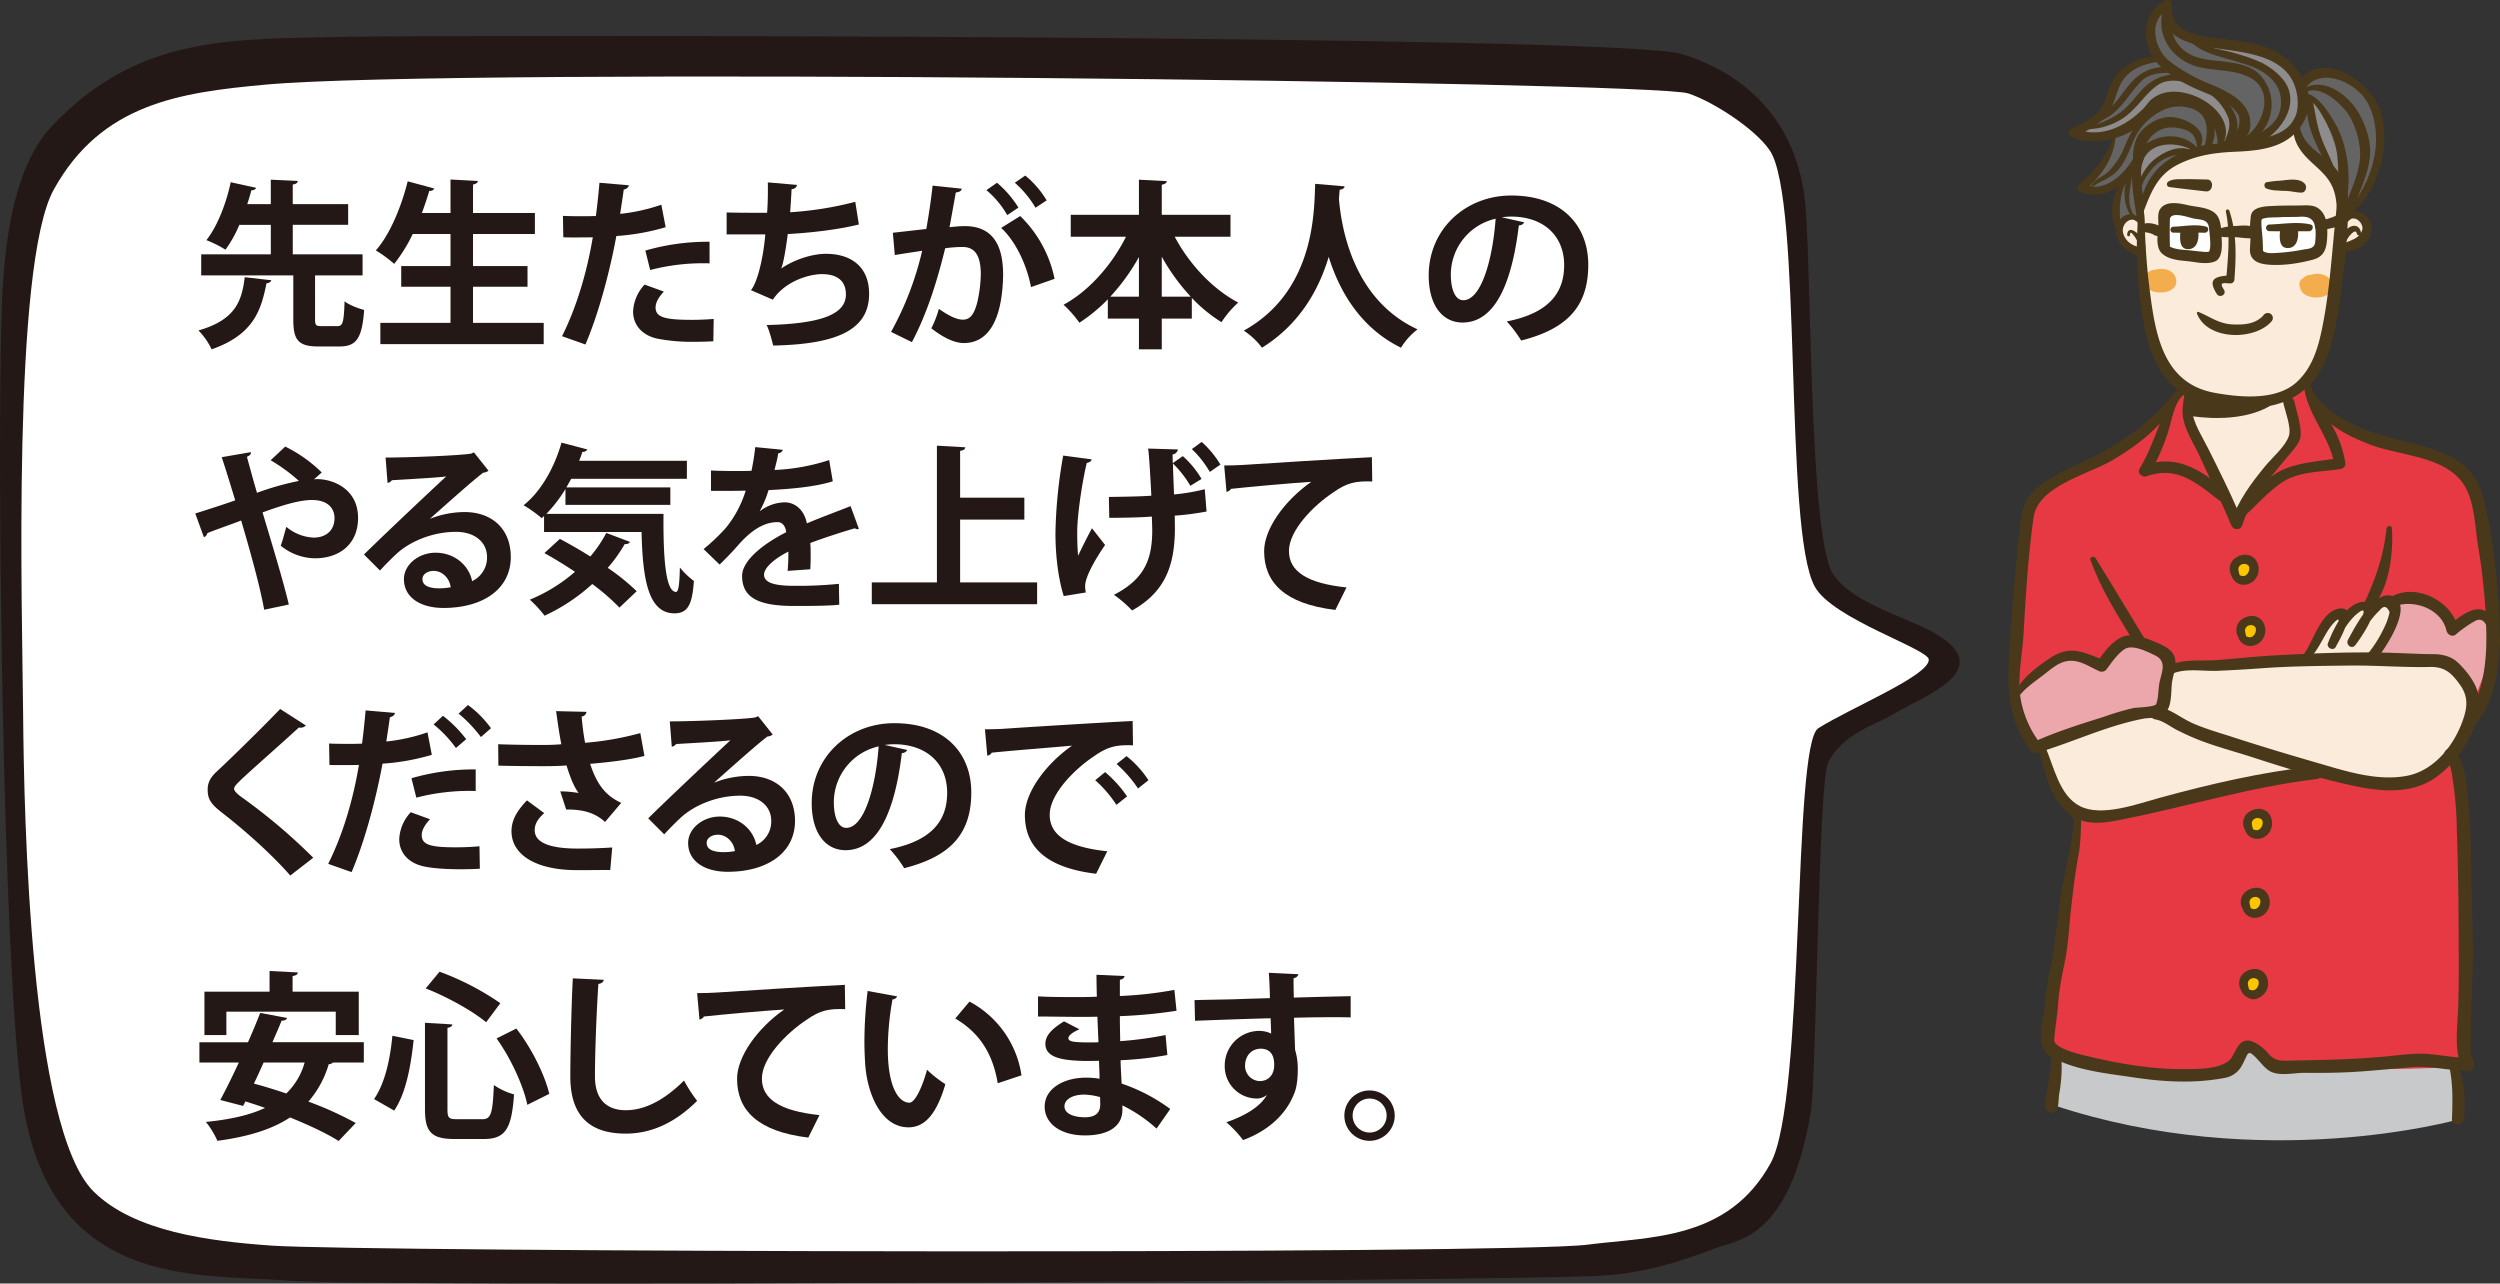 <svg xmlns="http://www.w3.org/2000/svg" width="996.209" height="511.474" viewBox="0 0 996.209 511.474">
  <rect x="0" y="0" width="996.209" height="511.474" fill="#333333" stroke="none"/>
  <g id="グループ_240" data-name="グループ 240" transform="translate(-128.235 -3141.565)">
    <g id="グループ_26" data-name="グループ 26">
      <path id="パス_514" data-name="パス 514" d="M811.877,3638.964c-15.323,5.761-28.733,10.008-46.4,10.984-37.327,2.064-489.226,4.607-522.026,1.951-36.1-2.924-96.4,4.363-106.662-74.5-7.345-56.429-9.867-247.868-7.926-311.245.788-25.706,4.221-57.414,19.774-74.017,35.037-37.4,73.163-34.848,119.72-35.935,30.891-.721,504.551-.832,529.822,6.834,19.809,6.009,43.371,20.891,48.855,54.918,3.423,21.244,1.453,138.153,11.882,152.742,8.416,11.773,29.038,16.729,40.016,23.026,25.781,14.788-3.928,24.983-15.812,32.21-7.367,4.479-20.954,7.9-26.49,19.833-3.851,8.3-4.59,125.906-6.794,138.889C841.282,3635.053,821.279,3635.429,811.877,3638.964Z" fill="#231815" fill-rule="evenodd"/>
      <path id="パス_515" data-name="パス 515" d="M896.829,3404.428c-.073-4.307-38.2-16.129-45.394-29.032-12.645-22.676-4.7-154.523-18.027-173.975-5.941-8.671-22.757-19.477-32.446-22.639-14.679-4.791-491.589-10.422-567.006-3.488-34.272,3.15-65.247,7.574-84.242,41.711-16.783,30.159-12.593,169.477-12.261,209.321.338,40.49,2.776,164.965,28.065,190.021,16.173,16.024,45.985,19.808,70.9,21.569,36.31,2.566,493.366,3.63,524.414-.37,25.1-3.232,56.089-1.728,72.974-32.5,13.871-25.281,8.621-166.234,18.947-173.274C865.932,3423.482,896.937,3410.833,896.829,3404.428Z" fill="#fff" fill-rule="evenodd"/>
    </g>
    <g id="グループ_27" data-name="グループ 27">
      <path id="パス_516" data-name="パス 516" d="M236.365,3253.243c-.215.645-.789,1.075-1.936,1.218-2.15,10.682-5.09,20.431-21.864,26.309a27.92,27.92,0,0,0-5.233-7.526c14.982-4.3,17.276-11.972,18.423-21.22Zm17.419,15.556c0,2.365.358,2.724,2.581,2.724h6.308c2.151,0,2.581-1.362,2.868-9.893,1.72,1.434,5.519,2.867,7.813,3.441-.86,11.469-3.154,14.552-9.892,14.552h-8.388c-8.1,0-9.964-2.652-9.964-10.824v-17.492h-36.7v-8.387H236.15v-11.757H223.6a48.049,48.049,0,0,1-5.519,9.893,47,47,0,0,0-7.6-3.8c4.731-5.95,8.172-15.7,9.677-23.083l10.108,2.223c-.215.644-.788,1-1.863,1-.431,1.649-1,3.585-1.649,5.52h9.391v-9.75l10.752.5c-.071.789-.645,1.219-2.007,1.434v7.814h22.079v8.243H244.9v11.757h27.814v8.387H253.784Z" fill="#231815"/>
      <path id="パス_517" data-name="パス 517" d="M316.719,3270.233h28.172v8.459H279.8v-8.459h27.957v-14.409H288.116v-8.245h19.642V3234.82H292.7a62.56,62.56,0,0,1-7.384,11.9,51.974,51.974,0,0,0-7.312-5.376c5.448-6.094,10.108-17.133,12.689-27.527l10.609,2.867a1.872,1.872,0,0,1-2.007.932c-.86,2.939-1.864,5.879-2.939,8.817h11.4V3213.1l10.9.573c-.072.717-.645,1.148-1.935,1.434v11.326h24.66v8.388h-24.66v12.759h21.72v8.245h-21.72Z" fill="#231815"/>
      <path id="パス_518" data-name="パス 518" d="M393.49,3232.1a89.884,89.884,0,0,1-19.642,3.512c-2.8,15.054-7.24,31.327-12.33,43.226l-9.319-3.3c5.663-11.326,9.821-24.947,12.258-39.427-1.147.072-6.237.072-7.6.072-1.505,0-2.939,0-4.158-.072l-.143-8.531c2.294.144,6.021.144,9.463.144,1.146,0,2.437-.072,3.656-.072.573-4.157,1.075-9.1,1.433-13.262l11.685,1c-.072.86-.932,1.5-2.007,1.721-.359,2.58-.932,6.451-1.434,9.676a73.244,73.244,0,0,0,16.416-3.655Zm19,45.448c-2.223.144-4.732.215-7.312.215a72.382,72.382,0,0,1-15.2-1.29c-6.38-1.506-9.534-5.878-9.463-10.9a16.777,16.777,0,0,1,4.588-10.61l7.671,2.8c-2.222,2.365-3.3,4.517-3.3,6.309,0,3.942,3.656,4.946,14.624,4.946,2.868,0,5.878-.144,8.531-.358Zm-27.1-36.13a89.044,89.044,0,0,1,25.592-3.512v8.6a83.561,83.561,0,0,0-23.657,2.653Z" fill="#231815"/>
      <path id="パス_519" data-name="パス 519" d="M470.476,3231.02c-8.6,2.151-20,3.37-28.316,3.8-.932,6.953-1.793,11.828-2.652,13.763,4.874-3.369,12.043-5.878,17.849-5.878,9.893,0,17.205,5.018,17.205,15.986,0,14.767-13.692,20.072-38.209,20.574-.573-2.223-1.649-6.38-2.652-8.172,20.287-.5,31.613-3.728,31.613-12.187,0-5.161-3.154-8.1-9.534-8.1-5.663,0-14.982,3.153-19.57,10.179l-8.746-3.8c2.151-2.366,4.8-11.255,5.735-22.223H417.786v-8.746c3.3.144,10.969.144,16.13.144.286-3.728.358-8.1.286-12.116l11.614,1c-.215,1.219-1.075,1.578-2.151,1.721-.143,3.082-.358,6.38-.573,9.176a135.326,135.326,0,0,0,25.95-4.158Z" fill="#231815"/>
      <path id="パス_520" data-name="パス 520" d="M511.474,3216.755c-.143,1-1.075,1.362-2.365,1.505-.645,3.513-1.721,9.678-2.509,13.836,1.864-.216,4.445-.431,5.878-.431,11.828-.071,15.484,8.245,15.484,19.427v.072c-.286,15.842-4.731,27.1-15.7,27.1-2.867,0-7.168-1.362-12.9-5.878a43.347,43.347,0,0,0,3.01-7.742c4.875,3.44,7.671,4.3,9.606,4.3,3.011,0,4.445-2.437,5.592-6.524a54.469,54.469,0,0,0,1.506-11.756c-.072-7.1-2.223-10.681-7.312-10.681a55.055,55.055,0,0,0-6.882.5c-3.226,13.118-7.169,25.879-13.263,37.42l-8.315-4.086a124.7,124.7,0,0,0,12.4-32.33c-2.581.429-7.742,1.146-10.9,1.719l-.788-8.888,13.333-1.505c.932-5.234,1.864-11.255,2.51-17.276Zm18.137,10.537a36.468,36.468,0,0,0-8.315-9.963l4.229-2.94a41.558,41.558,0,0,1,8.53,9.893Zm9.463,28.675c-1.721-9.176-6.38-18.566-11.9-23.585l7.6-4.731a48.367,48.367,0,0,1,13.692,25.018Zm1.792-31.613a39.9,39.9,0,0,0-8.244-9.965l4.158-2.867a37.614,37.614,0,0,1,8.53,9.892Z" fill="#231815"/>
      <path id="パス_521" data-name="パス 521" d="M618.568,3235.9H596.345c5.735,10.824,14.982,20.789,25.305,26.237a38.82,38.82,0,0,0-6.667,7.814,59.83,59.83,0,0,1-11.828-9.678v8.244H591.183v12.258h-9.1v-12.258h-12.4v-7.671a65.729,65.729,0,0,1-11.327,9.32,45.967,45.967,0,0,0-6.308-7.168c10.179-5.521,19.283-15.915,24.875-27.1H554.91v-8.745h27.169v-13.98l11.112.575c-.072.716-.645,1.146-2.008,1.433v11.972h27.385Zm-36.489,8.1a81.962,81.962,0,0,1-11.4,15.771h11.4Zm9.1,15.771h11.542a81.523,81.523,0,0,1-11.542-15.914Z" fill="#231815"/>
      <path id="パス_522" data-name="パス 522" d="M664.01,3215.823c0,.716-.788,1.218-1.936,1.362-.071,1-.214,2.294-.286,3.727,1,11.614,5.663,40.073,31.327,51.9a25.99,25.99,0,0,0-6.595,7.312c-16.416-8.029-24.66-22.868-28.819-36.2-3.8,12.688-11.326,26.738-26.594,36.2a29.019,29.019,0,0,0-7.241-6.81c28.961-16.058,27.958-48.961,28.459-58.495Z" fill="#231815"/>
      <path id="パス_523" data-name="パス 523" d="M735.618,3230.161a2.383,2.383,0,0,1-2.15,1.217c-2.939,24.517-10.108,38.711-22.437,38.711-7.815,0-13.478-6.6-13.478-18.782,0-18.352,14.624-31.828,32.9-31.828,20.287,0,30.682,12.043,30.682,27.6,0,16.846-8.675,25.591-26.739,30.179a47.985,47.985,0,0,0-5.736-7.6c16.345-3.226,22.869-11.039,22.869-22.438,0-11.541-8.029-19.354-21.219-19.354a30.063,30.063,0,0,0-3.656.286Zm-11.4-1.435a22.851,22.851,0,0,0-17.85,22.223c0,6.021,1.792,10.251,4.947,10.251C718.342,3261.2,723,3245.5,724.22,3228.726Z" fill="#231815"/>
      <path id="パス_524" data-name="パス 524" d="M253.355,3332.567a10.089,10.089,0,0,1,1.434-.072c5.806,0,16.129,3.656,16.129,15.484,0,10.323-7.312,16.058-17.2,16.058a22,22,0,0,1-13.621-5.018c.717-1.864,1.577-5.161,2.223-7.527a18.143,18.143,0,0,0,10.9,4.3c4.874,0,8.315-2.8,8.315-7.814,0-3.011-1.792-7.168-9.032-7.168-5.09,0-12.187,2.222-19.642,4.946,3.8,12.76,8.172,27.026,10.466,36.7l-9.821,2.079c-1.72-9.677-5.878-24.373-9.175-35.556-4.23,1.649-9.75,3.512-13.478,5.018a2.2,2.2,0,0,1-1.361,1.649l-3.442-9.463c4.087-1.29,10.61-3.369,15.915-5.233-1.936-6.38-3.728-12.258-5.377-17.205l11.614-2.006c.071.931-.431,1.29-1.578,1.863,1,3.585,2.366,8.746,4.015,14.338a111.816,111.816,0,0,1,16.7-4.732,67.817,67.817,0,0,0-11.254-8.244l5.807-5.448a55.505,55.505,0,0,1,14.552,10.323Z" fill="#231815"/>
      <path id="パス_525" data-name="パス 525" d="M299.659,3348.266a37.791,37.791,0,0,1,13.693-2.652c10.9,0,18.423,6.667,18.423,17.922,0,12.831-11.183,20.287-26.811,20.287-9.247,0-15.77-4.23-15.77-11.47,0-5.807,5.878-10.538,12.616-10.538,7.6,0,13.334,5.09,14.553,11.326a10.344,10.344,0,0,0,5.949-9.534c0-6.165-5.09-10.108-12.33-10.108-9.749,0-18.782,4.086-23.871,8.889-1.721,1.577-4.588,4.444-6.452,6.524l-6.38-6.38c5.09-5.09,23.155-22.223,32.761-31.112-3.513.5-15.915,1.147-21.65,1.505a2.664,2.664,0,0,1-1.72,1.075l-.788-10.107c9.175,0,29.391-.788,34.122-1.577l1.075-.5,5.807,7.312a3.633,3.633,0,0,1-2.079.788c-3.728,2.725-15.269,13.047-21.148,18.281Zm3.8,27.742a26.71,26.71,0,0,0,4.373-.429c-.5-3.8-3.513-6.524-6.738-6.524-2.366,0-4.517,1.219-4.517,3.3C296.577,3375.722,301.094,3376.008,303.459,3376.008Z" fill="#231815"/>
      <path id="パス_526" data-name="パス 526" d="M353.561,3336.438a57.2,57.2,0,0,1-7.6,9.892H392.63c-.143,17.42.788,31.112,5.018,31.112,1.075-.072,1.362-3.87,1.505-9.749a30.083,30.083,0,0,0,5.592,5.377c-.646,9.032-2.222,12.9-7.742,12.9-10.538,0-12.689-13.836-13.119-32.4H345.031v-6.38l-.933.86a50.2,50.2,0,0,0-7.24-5.161c6.81-5.3,12.33-14.982,15.126-24.947l10.323,2.724a2.033,2.033,0,0,1-2.007.932,35.975,35.975,0,0,1-1.291,3.584h42.94v7.169H355.855l-1.935,3.44h41.434v6.954H353.561Zm-2.222,19.857c3.728,2.007,7.957,4.372,12.115,7.025a50.44,50.44,0,0,0,6.38-9.391l9.462,3.584a1.872,1.872,0,0,1-2.078.789,59.265,59.265,0,0,1-6.81,9.534,86.224,86.224,0,0,1,11.541,9.32l-6.882,6.523a85.5,85.5,0,0,0-10.825-9.391,74.33,74.33,0,0,1-19,12.617,48.755,48.755,0,0,0-5.878-6.38,64.962,64.962,0,0,0,17.994-11.112c-4.087-2.724-8.316-5.3-12.187-7.455Z" fill="#231815"/>
      <path id="パス_527" data-name="パス 527" d="M470.476,3352.281a1.436,1.436,0,0,1-1.577-.215c-5.377,1.577-12.473,3.871-17.779,5.878.144,1.433.144,3.082.144,4.8s0,3.584-.144,5.664l-9.032.645a73.827,73.827,0,0,0,.287-7.671c-5.592,2.8-9.677,6.452-9.677,9.176,0,3.154,3.942,4.445,12.043,4.445a161.174,161.174,0,0,0,17.778-.789l.143,8.316c-3.728.43-9.893.5-17.993.5-13.836,0-20.718-3.082-20.718-11.972,0-5.734,7.456-12.258,17.564-17.419-.215-2.079-1.291-4.015-3.441-4.015-4.731,0-9.75,2.438-15.628,9.1-1.72,2.008-4.372,4.8-7.455,7.814l-6.38-6.165a81.592,81.592,0,0,0,8.746-8.315,43.754,43.754,0,0,0,8.029-14.983l-2.725.072c-1.577,0-9.319.072-11.111,0v-8.1c4.014.215,9.176.215,12.33.215l3.8-.071a94,94,0,0,0,1.506-9.463l10.968,1.075a1.893,1.893,0,0,1-1.792,1.362c-.359,2.294-.933,4.445-1.506,6.667a79.971,79.971,0,0,0,21.793-3.942l1.433,8.459c-6.882,2.222-16.774,3.082-25.591,3.513a43,43,0,0,1-3.513,8.386h.072a16.864,16.864,0,0,1,9.82-3.512c4.158,0,7.814,2.939,8.89,8.387,5.52-2.366,12.258-4.8,17.419-6.882Z" fill="#231815"/>
      <path id="パス_528" data-name="パス 528" d="M510.83,3373.643h30.682v8.674h-65.88v-8.674h25.95v-54.481l11.327.645c-.072.717-.645,1.219-2.079,1.434v18.638h25.592v8.745H510.83Z" fill="#231815"/>
      <path id="パス_529" data-name="パス 529" d="M552.116,3379.091c-1.935-6.094-3.3-15.126-3.3-25.162A192.589,192.589,0,0,1,551.9,3323.1l11.326,1.505c-.072.717-1,1.29-1.936,1.433-1.935,8.1-3.8,21-3.8,27.6,0,3.082.072,6.451.358,9.391,1.219-2.653,3.728-7.671,5.52-10.968l5.233,6.666c-2.652,3.8-7.957,12.186-7.957,16.345a11.381,11.381,0,0,0,.287,2.581Zm50.467-43.943a43.215,43.215,0,0,0-6.953-8.89c.071,3.513.286,8.029.43,12.33a79.251,79.251,0,0,0,12.258-2.079l.717,8.89a115.641,115.641,0,0,1-12.689,1.648l.072,4.8c0,14.911-3.8,25.592-17.061,32.976a48.316,48.316,0,0,0-7.24-6.237c12.617-6.452,15.269-14.7,15.269-25.879,0-.716-.144-4.444-.144-5.3-4.372.358-11.326.5-16.989.5l-.143-8.316c3.943-.071,12.33-.143,16.918-.5-.431-8.315-.933-16.774-1.291-18.781l11.9.358a2.594,2.594,0,0,1-2.15,2.007l.071,3.442,4.015-2.8a37.541,37.541,0,0,1,7.455,9.1Zm7.742-5.521a39.772,39.772,0,0,0-7.168-9.1l3.942-2.867a39.625,39.625,0,0,1,7.456,9.032Z" fill="#231815"/>
      <path id="パス_530" data-name="パス 530" d="M616.054,3327.047c2.223,0,5.52-.072,7.527-.215,8.244-.574,39.212-2.509,51.327-3.083l.144,9.678c-6.38-.215-9.893.359-15.556,4.373-7.885,5.233-17.634,15.125-17.634,23.3s7.24,12.9,22.939,14.552l-4.444,8.961c-20.36-2.438-28.388-11.039-28.388-23.442,0-8.745,8.028-20.072,18.781-27.6-8.244.5-25.448,2.079-32.043,2.8-.144.573-1.075,1.075-1.72,1.218Z" fill="#231815"/>
      <path id="パス_531" data-name="パス 531" d="M243.893,3490.458c-6.165-7.168-16.918-17.132-27.6-25.377-4.3-3.369-5.305-5.376-5.305-8.888,0-2.365.789-4.517,3.369-6.953,7.169-6.667,20-19.356,25.52-25.162l10.251,6.594a2.965,2.965,0,0,1-2.8.789c-6.594,6.093-16.7,14.91-22.58,20.359-1.577,1.577-3.226,3.01-3.226,4.014,0,1.147,1.792,2.581,4.373,4.373a226.553,226.553,0,0,1,27.169,23.155Z" fill="#231815"/>
      <path id="パス_532" data-name="パス 532" d="M300.306,3442.358a89.945,89.945,0,0,1-19.642,3.512c-2.8,15.054-7.24,31.327-12.33,43.226l-9.319-3.3c5.663-11.326,9.821-24.947,12.258-39.428-1.147.073-6.237.073-7.6.073-1.506,0-2.939,0-4.158-.073l-.144-8.53c2.294.144,6.022.144,9.463.144,1.147,0,2.437-.073,3.656-.073.573-4.157,1.075-9.1,1.434-13.261l11.685,1c-.072.86-.933,1.5-2.008,1.72-.358,2.58-.932,6.452-1.433,9.677a73.3,73.3,0,0,0,16.416-3.655Zm19.14,45.377c-2.437.143-5.018.215-7.6.215-5.806,0-11.469-.359-15.054-1.219-6.38-1.506-9.534-5.878-9.462-10.9a16.771,16.771,0,0,1,4.588-10.609l7.67,2.8c-2.222,2.365-3.3,4.516-3.3,6.308,0,3.943,3.656,4.875,13.548,4.875,3.226,0,6.667-.143,9.463-.43ZM292.2,3451.676a89.078,89.078,0,0,1,25.592-3.513v8.6a83.589,83.589,0,0,0-23.656,2.652Zm12.546-24.875A49.4,49.4,0,0,1,314,3436.12l-4.086,3.513a47.649,47.649,0,0,0-8.889-9.39Zm9.964-4.3a41.5,41.5,0,0,1,9.176,9.247l-4.015,3.513a53.763,53.763,0,0,0-8.889-9.319Z" fill="#231815"/>
      <path id="パス_533" data-name="パス 533" d="M385.034,3442.787c-5.591,1.5-14.05,2.509-21.648,3.155,2.652,8.028,6.021,12.616,12.4,15.555l-6.452,7.6c-2.724-2.437-6.738-5.09-15.484-4.946l-2.365-7.24a44.823,44.823,0,0,1,7.312.645c-1.865-2.51-3.37-6.237-4.8-10.968-2.795.215-5.806.286-9.462.286-4.229,0-12.9-.071-17.707-.214l-.071-8.531c4.086.143,9.391.286,17.85.286,2.365,0,5.089-.071,7.312-.286-.789-3.943-1.434-8.531-2.079-13.19l12.114.286a2.194,2.194,0,0,1-1.935,1.864,99.453,99.453,0,0,0,1.362,10.466,117.523,117.523,0,0,0,22.008-3.871Zm-13.62,45.45c-3.584,0-7.814.071-13.118.071-17.42,0-26.237-6.667-26.237-15.484,0-4.445,2.078-8.029,6.164-12.33l6.882,5.089c-2.8,2.438-3.8,4.588-3.8,6.811,0,5.376,7.1,7.311,17.2,7.311,5.734,0,9.964-.214,13.691-.429Z" fill="#231815"/>
      <path id="パス_534" data-name="パス 534" d="M412.916,3453.4a37.79,37.79,0,0,1,13.692-2.652c10.9,0,18.423,6.667,18.423,17.921,0,12.831-11.183,20.288-26.81,20.288-9.248,0-15.771-4.23-15.771-11.47,0-5.807,5.878-10.538,12.617-10.538,7.6,0,13.333,5.09,14.552,11.326a10.344,10.344,0,0,0,5.95-9.534c0-6.165-5.09-10.108-12.33-10.108-9.749,0-18.782,4.086-23.872,8.889-1.72,1.577-4.587,4.444-6.451,6.523l-6.381-6.38c5.09-5.089,23.155-22.222,32.761-31.111-3.513.5-15.914,1.147-21.649,1.5a2.666,2.666,0,0,1-1.72,1.075l-.789-10.107c9.176,0,29.391-.788,34.123-1.577l1.075-.5,5.806,7.312a3.628,3.628,0,0,1-2.079.788c-3.727,2.725-15.269,13.047-21.147,18.281Zm3.8,27.742a26.572,26.572,0,0,0,4.373-.43c-.5-3.8-3.513-6.523-6.738-6.523-2.366,0-4.517,1.219-4.517,3.3C409.833,3480.853,414.35,3481.139,416.715,3481.139Z" fill="#231815"/>
      <path id="パス_535" data-name="パス 535" d="M489.758,3440.422a2.382,2.382,0,0,1-2.151,1.218c-2.939,24.517-10.108,38.711-22.438,38.711-7.813,0-13.477-6.6-13.477-18.782,0-18.352,14.624-31.828,32.9-31.828,20.287,0,30.682,12.043,30.682,27.6,0,16.847-8.674,25.592-26.739,30.18a48.018,48.018,0,0,0-5.735-7.6c16.344-3.225,22.868-11.039,22.868-22.437,0-11.541-8.029-19.355-21.219-19.355a30.245,30.245,0,0,0-3.656.286Zm-11.4-1.434a22.849,22.849,0,0,0-17.85,22.222c0,6.022,1.792,10.251,4.946,10.251C472.481,3471.461,477.141,3455.763,478.36,3438.988Z" fill="#231815"/>
      <path id="パス_536" data-name="パス 536" d="M520.721,3432.178c2.222,0,5.52-.072,7.527-.215,8.244-.574,39.212-2.509,51.327-3.083l.144,9.678c-6.381-.215-9.893.358-15.557,4.373-7.885,5.232-17.634,15.125-17.634,23.3s7.24,12.9,22.939,14.552l-4.444,8.961c-20.359-2.438-28.388-11.039-28.388-23.442,0-8.745,8.029-20.072,18.782-27.6-8.889.788-25.448,2.079-32.044,2.8-.143.574-1.075,1.076-1.72,1.219Zm47.886,17.062a47.951,47.951,0,0,1,8.746,9.676l-4.23,3.37a49.558,49.558,0,0,0-8.459-9.821Zm8.53-6.381a40.623,40.623,0,0,1,8.747,9.606l-4.159,3.3a50.712,50.712,0,0,0-8.53-9.75Z" fill="#231815"/>
      <path id="パス_537" data-name="パス 537" d="M273.211,3564.979h-12.33a2.354,2.354,0,0,1-1.649.644,39.811,39.811,0,0,1-8.1,14.912,137.164,137.164,0,0,1,18.853,8.53l-6.81,7.169c-4.588-2.94-11.613-6.238-19.355-9.391-7.384,4.874-17.061,7.741-28.961,9.319a33.118,33.118,0,0,0-4.588-7.527c9.462-.932,17.348-2.652,23.585-5.592-2.653-.931-5.305-1.792-7.814-2.581l-.932,1.793-9.1-2.366c2.222-4.086,4.8-9.319,7.383-14.91h-15.7v-8.1h19.355c1.793-4.014,3.441-8.029,4.875-11.684L242.6,3547.2c-.215.716-.788,1.075-2.151,1.075-1.075,2.723-2.365,5.592-3.655,8.6h36.416Zm-54.768-20.287v9.319H209.7v-17.276h25.95v-8.244l11.254.573c-.071.789-.645,1.219-2.078,1.433v6.238H271.2v17.276h-9.176v-9.319Zm14.839,20.287c-1.291,2.867-2.581,5.734-3.871,8.387,4.086,1.075,8.459,2.437,12.9,3.943a27.27,27.27,0,0,0,7.312-12.33Z" fill="#231815"/>
      <path id="パス_538" data-name="パス 538" d="M277.291,3579.531c4.3-6.237,6.381-15.627,7.312-25.234l8.459,1.721c-1.075,9.964-2.939,21-7.742,28.1Zm20.287-30.4,10.9.646c-.072.644-.574,1.146-1.936,1.361v32.4c0,3.513.5,4.015,3.943,4.015h9.893c3.584,0,4.158-2.294,4.659-13.621a26.406,26.406,0,0,0,8.029,3.728c-.932,13.477-3.3,17.778-11.971,17.778H309.335c-9.247,0-11.757-2.867-11.757-11.9Zm24.374-.215c-5.52-4.588-15.628-10.179-24.086-13.477l5.519-6.667a107.787,107.787,0,0,1,24.23,12.546Zm16.416,32.9c-1.505-7.384-6.523-18.5-12.258-26.453l7.885-3.942c6.165,7.957,11.326,18.5,13.119,26.022Z" fill="#231815"/>
      <path id="パス_539" data-name="パス 539" d="M368.83,3532c-.144.861-.789,1.434-2.151,1.649-.645,9.534-1.362,26.308-1.362,36.846,0,9.176,4.66,13.477,12.33,13.477,7.1,0,14.983-3.655,23.155-11.828a60.32,60.32,0,0,0,5.233,8.1c-8.961,8.89-18.423,13.047-28.46,13.047-15.914,0-22.079-8.674-22.079-22.8,0-9.606.5-30.394,1-39.068Z" fill="#231815"/>
      <path id="パス_540" data-name="パス 540" d="M406.032,3537.308c2.222,0,5.52-.072,7.526-.215,8.245-.574,39.213-2.51,51.328-3.083l.143,9.678c-6.38-.215-9.892.358-15.556,4.373-7.885,5.232-17.635,15.126-17.635,23.3s7.241,12.9,22.94,14.552l-4.445,8.96c-20.359-2.437-28.387-11.04-28.387-23.441,0-8.745,8.028-20.072,18.781-27.6-8.243.5-25.448,2.08-32.043,2.8-.144.574-1.075,1.076-1.72,1.219Z" fill="#231815"/>
      <path id="パス_541" data-name="パス 541" d="M485.741,3538.6a2.128,2.128,0,0,1-1.863,1.219,112.312,112.312,0,0,0-1.864,19.714c0,15.77,4.588,21.433,8.6,21.433,2.437,0,5.448-7.168,7.025-13.118a46.73,46.73,0,0,0,7.312,5.734c-3.441,11.757-8.1,17.206-14.7,17.206-11.112,0-16.56-13.835-17.277-25.521-.143-2.58-.286-5.376-.286-8.315a167.526,167.526,0,0,1,1.29-20.5Zm40.073,34.624c-2.151-12.9-8.1-20.573-16.918-25.807l5.663-6.738a39.85,39.85,0,0,1,20.717,29.391Z" fill="#231815"/>
      <path id="パス_542" data-name="パス 542" d="M541.866,3538.6c4.373.287,11.255.287,16.631.287,2.294,0,4.66-.072,6.81-.143-.071-3.082-.143-6.595-.143-8.747l11.183.5c-.072.79-.717,1.291-1.864,1.506v6.451a151.21,151.21,0,0,0,21.721-2.436l.86,8.315a190.776,190.776,0,0,1-22.581,2.151c0,3.369.072,6.667.144,9.964a145.991,145.991,0,0,0,18.065-2.437l.716,7.957a135.118,135.118,0,0,1-18.638,2.078c.072,3.513.287,6.74.43,9.32a70.609,70.609,0,0,1,19.355,10.107l-5.448,7.814a59.542,59.542,0,0,0-13.62-9.248v2.08c-.143,5.877-4.947,9.892-14.982,9.892-9.535,0-15.986-4.659-15.986-11.47,0-7.24,7.67-11.541,16.344-11.541a29.153,29.153,0,0,1,5.52.43c0-2.15-.143-4.588-.215-7.168-1.936.071-3.943.071-5.592.071-9.749-.143-15.842-1.577-15.771-6.881,0-3.011,2.223-5.736,7.456-8.889l6.093,3.153c-2.581,1.148-4.373,2.438-4.373,3.513,0,1.147.932,1.721,8.1,1.721,1.218,0,2.509,0,3.87-.072l-.429-10.179c-2.223.071-4.732.071-7.026.071-4.946,0-12.186-.143-16.631-.143Zm24.732,40.145a26.087,26.087,0,0,0-6.38-1c-4.445,0-7.814,1.864-7.814,4.659,0,2.868,3.513,4.373,8.172,4.373,4.229,0,6.094-1.792,6.094-5.233Z" fill="#231815"/>
      <path id="パス_543" data-name="パス 543" d="M604.23,3540.1c4.516-.144,10.824-.216,16.416-.359,3.369-.143,8.459-.287,13.62-.43,0-1.075-.144-6.882-.43-10.108l11.828.574a2.291,2.291,0,0,1-1.935,1.577c-.072,1.721,0,4.8.071,7.742,9.391-.287,18.782-.5,22.653-.573v8.459c-2.079-.073-4.8-.073-7.885-.073-4.3,0-9.391.073-14.7.215l.43,12.761a25.839,25.839,0,0,1,1.075,8.172c0,3.369-.429,7.1-1.505,9.463-2.939,7.455-9.463,14.337-20.287,18.351a44.477,44.477,0,0,0-6.667-7.1c7.742-2.653,13.62-6.381,16.129-10.825h-.071a6.377,6.377,0,0,1-3.943,1.362,12.843,12.843,0,0,1-12.76-13.047,13.809,13.809,0,0,1,13.836-13.907,11.125,11.125,0,0,1,4.659,1.075c0-.717-.144-4.659-.215-6.093-5.3.071-28.961.932-30.108,1Zm31.757,25.95c0-1.577,0-6.6-5.449-6.6-3.369.073-6.093,2.51-6.165,6.74a6.018,6.018,0,0,0,5.878,6.165C633.836,3572.363,635.987,3569.638,635.987,3566.054Z" fill="#231815"/>
      <path id="パス_544" data-name="パス 544" d="M684.012,3586.126a10.036,10.036,0,1,1-10.036-10.036A10.065,10.065,0,0,1,684.012,3586.126Zm-3.226,0a6.774,6.774,0,1,0-6.81,6.739A6.761,6.761,0,0,0,680.786,3586.126Z" fill="#231815"/>
    </g>
    <g id="グループ_31" data-name="グループ 31">
      <path id="パス_634" data-name="パス 634" d="M946.186,3581.834l2.6-20.763s53.206-12.976,77.863-13.626,79.81,17.52,79.81,17.52l1.3,22.709S1029.89,3609.734,946.186,3581.834Z" fill="#c8c9ca"/>
      <path id="パス_635" data-name="パス 635" d="M999.153,3297.1a34.573,34.573,0,0,0-9.939,8.892c-4.445,5.755-4.445,7.847-8.107,10.2s-23.278,11.247-27.987,13.864-11.768,7.846-13.338,9.677a10.874,10.874,0,0,0-2.877,5.754c-.786,3.138-1.307,6.279-2.354,12.555s-6.016,55.19-5.232,58.065,8.631,21.972,10.2,22.756,1.57-.786,2.878,2.353,2.092,3.661,3.923,8.37,3.138,8.629,4.708,11.508,3.4,6.015,3.922,6.8a4.471,4.471,0,0,1,.787,3.924,46.232,46.232,0,0,0-1.048,6.8c-.261,2.356-9.153,71.929-9.415,74.545s-.263,4.184.784,5.754,1.568,2.093,5.492,4.187,56.235,9.413,61.728,6.276a36.244,36.244,0,0,0,9.679-8.894s1.832-2.092,3.138-.784,4.446,4.707,6.538,5.755,2.616,2.615,6.277,2.353,73.236.523,72.713-2.353-1.046-7.847-1.046-7.847-.784-104.622-2.093-107.76-2.879-6.8-2.879-6.8,13.867-22.232,14.912-32.434,3.139-20.664,3.139-20.664-7.062-55.185-14.385-60.678-19.618-7.063-22.232-8.109-22.754-9.416-25.893-10.461-6.542-5.234-9.418-7.849-2.614-6.537-3.922-7.847,0-3.4-1.831-3.4S1019.291,3286.373,999.153,3297.1Z" fill="#e73944"/>
      <path id="パス_636" data-name="パス 636" d="M987.7,3165.546a13.3,13.3,0,0,0-11.543,3.484c-5.445,5.01-6.751,13.286-8.275,15.682a16.339,16.339,0,0,1-5.882,5.662c-2.613,1.526-9.582,3.921-5.443,4.574s6.313,1.961,8.928,1.961,5.227-1.742,5.227-1.09-.436,1.526-.871,3.485a25.7,25.7,0,0,1-2.613,6.1,106.268,106.268,0,0,1-7.187,9.366c-1.091,1.089-3.921,2.613-.219,2.831s2.834,1.306,5.447.217a31.112,31.112,0,0,0,6.315-3.485c1.089-.869,3.919-3.267,3.919-3.267a54.332,54.332,0,0,0-2.613,6.752c-.871,3.049-1.308,3.7-1.089,6.752s.872,6.316,1.524,7.4,87.556-2.4,92.782-8.058,10.671-16.118,10.671-19.82,1.091-15.9-3.484-22-11.762-10.454-14.594-10.671-5.444-.655-7.622.435-5.228,2.831-5.882,3.7-3.916-10.454-12.847-12.2-21.781-3.92-25.265-4.355-11.324-4.573-12.415-6.751-1.743-9.365-3.049-8.495-1.743,0-3.485,2.832-2.613,3.7-2.83,6.315-.434,3.05.436,5.88S987.7,3165.546,987.7,3165.546Z" fill="#656464"/>
      <path id="パス_637" data-name="パス 637" d="M1041.5,3193.859s-8.061,5.447-12.415,5.882-19.6.87-26.57,3.7-12.85,4.791-15.028,8.929-1.96,5.009-4.138,9.148-2.613,4.791-2.831,6.1.87-.217.435,4.791a89.653,89.653,0,0,0,.437,15.682c.435,3.484,3.483,29.619,8.928,37.024s7.844,10.237,13.722,12.631,21.995,5.228,29.4,2.834,18.077-8.277,19.384-12.416,4.138-21.56,4.138-21.56,5.01-27.443,5.228-31.145,0-15.9-.872-17.642-.654-5.226-2.832-6.969-10.888-9.365-12.631-11.978A32.216,32.216,0,0,0,1041.5,3193.859Z" fill="#fbebda"/>
      <path id="パス_638" data-name="パス 638" d="M1062.845,3229.578s-.219-3.05,2.4-1.961,4.136.872,4.791,2.4,2.18,1.308,1.089,3.267-.87,1.96-3.265,3.484-2.613,1.742-3.7,1.961-1.742,1.961-1.959.872S1062.845,3229.578,1062.845,3229.578Z" fill="#fbebda"/>
      <path id="パス_639" data-name="パス 639" d="M982.915,3230.449s-3.05-3.049-5.228-2.832-3.485.218-4.137,1.307-1.527,2.178-1.091,3.7-.216,3.7,1.743,5.445,4.356,3.267,5.663,3.484,2.4,1.526,2.4.872S982.915,3230.449,982.915,3230.449Z" fill="#fbebda"/>
      <path id="パス_640" data-name="パス 640" d="M1000.362,3295.938s-.776,11.26.777,14.56a87.817,87.817,0,0,1,4.076,9.123c1.749,4.658,13.977,30.867,15.531,27.954s4.853-9.706,6.6-12.812,7.57-8.931,9.706-11.646,3.1-5.436,4.076-7.184,1.748-3.3,1.554-4.853-1.748-9.706-1.748-9.706l-1.748-4.466s0-4.076-1.552-5.046-3.492-1.552-7.182-2.718-6.021-1.165-10.1-1.555S1003.08,3294.966,1000.362,3295.938Z" fill="#fbebda"/>
      <path id="パス_641" data-name="パス 641" d="M941.613,3439.381s9.153,25.894,16.216,27.987,81.6-16.217,84.218-17.525,9.68-1.832,11.249-1.308,26.154,7.061,33.217,4.969,21.184-12.815,24.064-19.878,3.4-15.692,2.614-17.261-3.923-9.417-7.324-10.725-.258-1.569-6.8-1.83-25.371,0-25.371,0,10.987-20.925,10.2-20.925-1.307-2.615-4.184-1.568-2.878,1.307-4.708,2.876-2.878,2.615-2.878,2.615-.784-2.354-2.353-2.354,0-1.83-3.139,0-3.4,2.878-4.185,3.139-4.184-1.047-5.493-.261,1.307-2.355-2.354,2.353-8.1,14.386-8.63,15.17-53.62,1.571-53.62,1.571,0,7.324-.784,9.416-.784,6.8-2.092,7.323a78.479,78.479,0,0,1-8.37,2.876c-1.569.263-22.753,7.585-25.37,8.371S941.613,3439.381,941.613,3439.381Z" fill="#fbebda"/>
      <path id="パス_642" data-name="パス 642" d="M991.312,3226.625a18.99,18.99,0,0,1,8.907-.357,35.882,35.882,0,0,1,6.886,2.138,37.584,37.584,0,0,1,3.087,3.087,19.294,19.294,0,0,1,.831,4.987c0,2.373.238,2.968-.593,4.393s-.593,1.423-1.783,1.66-.356,1.071-4.867.476-8.548-1.9-9.617-2.018-3.206-.474-3.444-.95a3.22,3.22,0,0,1-.236-2.256C990.719,3236.717,991.312,3226.625,991.312,3226.625Z" fill="#fff"/>
      <path id="パス_643" data-name="パス 643" d="M1028.356,3241.823s-1.068-14.484.95-14.96a24.839,24.839,0,0,1,6.056-.712c2.254,0,12.943.831,13.891,1.067s4.154.476,4.154,1.782a20.96,20.96,0,0,1,0,5.58c-.474,2.849-.475,4.511-1.187,5.58s-.357,2.137-3.088,2.613-2.254,1.067-6.646.95-4.749.353-8.074-.357S1028.356,3241.823,1028.356,3241.823Z" fill="#fff"/>
      <path id="パス_644" data-name="パス 644" d="M986.87,3251.485a2.334,2.334,0,0,0-3.2-.89c-1.062.482-1.248,1.389-1.329,2.433-.115,1.41,1.9,2.471,2.918,2.794,2.459.781,9.018.928,7.8-3.354-.732-2.574-4.237-3.734-6.626-3.341a4.338,4.338,0,0,0-3.142,6.572c2.5,3.888,13.117,3.179,12.106-2.7-1.031-6.01-11.047-5.4-12.544-.027-1.061,3.807,3.824,4.915,6.487,4.281,2.112-.5,1.887-3.458-.022-4.043a18.089,18.089,0,0,1-2.355-.675,1.3,1.3,0,0,1,.57.745c.111.3-.119,1.272,0,1.052-.159.3-.086.1.263-.136a2.828,2.828,0,0,1,1.2-.535,2.428,2.428,0,0,1,1.114-.138c.69.006-.338-.1.316.066.2.05.227.155.089.032.213.191.144.389.156.05.027-.691.641-.757-.026-.492a5.286,5.286,0,0,1-3.267-.007c-.39-.117-.654-.5-.38.016l-.021.469c.072-.2.177-.217.028-.159a2.087,2.087,0,0,1,1.316.04,4.341,4.341,0,0,1,.647.266l.226.171q-.633-.578.019-1.685a5.823,5.823,0,0,1-3.309-.038,5.564,5.564,0,0,1-.543-.165q-.568-.3.277.568a1.937,1.937,0,0,0,.749-.055A.77.77,0,0,0,986.87,3251.485Z" fill="#f4ad4c"/>
      <path id="パス_645" data-name="パス 645" d="M1049,3253.471a2.333,2.333,0,0,0-3.2-.891c-1.062.482-1.247,1.39-1.33,2.432-.114,1.411,1.9,2.471,2.918,2.794,2.461.781,9.019.928,7.8-3.354-.733-2.574-4.237-3.732-6.627-3.341a4.339,4.339,0,0,0-3.142,6.572c2.5,3.89,13.117,3.179,12.106-2.7-1.031-6.01-11.046-5.4-12.544-.026-1.061,3.8,3.824,4.914,6.489,4.279,2.111-.5,1.885-3.456-.024-4.041a18.28,18.28,0,0,1-2.354-.676,1.288,1.288,0,0,1,.569.744c.111.3-.119,1.274,0,1.052-.158.3-.086.1.263-.135a2.825,2.825,0,0,1,1.2-.536,2.439,2.439,0,0,1,1.114-.138c.69.006-.338-.1.316.066.2.05.227.154.089.033.213.19.144.389.157.051.028-.693.64-.759-.025-.494a5.285,5.285,0,0,1-3.269-.007c-.388-.117-.654-.5-.38.016l-.02.469c.072-.2.177-.217.029-.159a2.086,2.086,0,0,1,1.315.041,4.271,4.271,0,0,1,.646.266l.227.17q-.635-.578.019-1.685a5.825,5.825,0,0,1-3.31-.036c-.184-.045-.364-.1-.543-.166q-.565-.3.277.566a1.934,1.934,0,0,0,.75-.053A.77.77,0,0,0,1049,3253.471Z" fill="#f4ad4c"/>
      <path id="パス_646" data-name="パス 646" d="M1073.7,3403.81s9.837-12.612,9.837-14.96-.294-8.8.879-8.509,3.522-.293,5.869.295,5.574,1.465,7.334,2.933,3.521,1.466,4.694,3.813,2.936,3.228,2.936,4.109,7.333-2.053,7.333-2.053,3.521-1.468,4.694-1.76,0-1.762,1.174-.3,1.468,0,1.468,3.521,2.051-.584.585,7.629,0,5.281-2.64,12.322-3.226,8.509-4.107,9.975c0,0-3.227-9.094-6.162-10.266s-2.64-1.764-6.16-2.937.585-1.466-6.456-1.76-7.335-1.172-10.562-1.465S1073.7,3403.81,1073.7,3403.81Z" fill="#eca7ac"/>
      <path id="パス_647" data-name="パス 647" d="M932.143,3417.308s15.552-12.907,19.072-13.5,5.575.587,7.923,1.172,7.333,1.762,7.333,1.762,4.4-5.574,4.988-6.455,6.747-4.109,7.628-4.109a36.811,36.811,0,0,1,7.336,2.642c.879.588,4.986,4.108,4.986,6.455s-.292,4.4-.587,7.627a89.887,89.887,0,0,1-2.346,10.562s.292,1.469-2.347,1.469-5.575-.881-11.443.879-15.257,6.162-20.538,7.922-15.254,3.228-15.254,3.228C936.545,3432.567,930.97,3417.9,932.143,3417.308Z" fill="#eca7ac"/>
      <path id="パス_648" data-name="パス 648" d="M959.015,3194.729c10.916,1.147,19.036-2.347,26.481-10.451,2.4-2.608,3.912-5.243,7.426-6.7,3.964-1.646,8.9.493,12.227,2.52a16.666,16.666,0,0,1,7.518,17.7c-.422,1.981,2.433,2.763,3.5,1.329,3.185-4.277,2.443-12.092-.873-16.259a26.949,26.949,0,0,0-17.274-10.379c-8.055-1.248-12.363,4.744-17.114,9.989a26.33,26.33,0,0,1-10.1,7.235c-3.917,1.588-8.824,1.042-12.191,3.582A.781.781,0,0,0,959.015,3194.729Z" fill="#8e8c8c"/>
      <path id="パス_649" data-name="パス 649" d="M1015.823,3196.359c-.627-6.18-2.031-11.852-7.119-15.824-4.58-3.573-12.543-6.695-18.237-4.5-2.013.776-1.729,4.014.626,3.9,5.79-.293,10.277,1.01,15.43,3.85,4.666,2.568,6.208,8.2,7.315,12.983C1014.1,3197.91,1015.937,3197.494,1015.823,3196.359Z" fill="#8e8c8c"/>
      <path id="パス_650" data-name="パス 650" d="M1010.524,3160.34c2.86,5.653,16.878,4.761,21.578,6.824,5.882,2.58,8.875,10.988,7.221,16.773-1.43,5-5.309,8.523-9.159,11.642-1.43,1.159-.251,4.024,1.652,3.389,5.4-1.8,8.452-6.262,11.138-11.091,3.587-6.45,1.735-12.722-1.9-18.689-6.31-10.349-19.621-7.485-29.651-9.956A.77.77,0,0,0,1010.524,3160.34Z" fill="#8e8c8c"/>
      <path id="パス_651" data-name="パス 651" d="M1028.8,3166.131c2.554,1.061,4.107,3.79,5.951,5.738a12.353,12.353,0,0,1,2.851,5.082c.53,1.633,3.2,1.607,3.443-.21.521-3.937-2.16-6.049-4.905-8.352-2.079-1.745-4.2-4.3-7.2-3.7A.789.789,0,0,0,1028.8,3166.131Z" fill="#8e8c8c"/>
      <path id="パス_652" data-name="パス 652" d="M1049.782,3182.965c1.478,3.244,1.713,8.933,2.711,12.778,1.51,5.813,2.812,11.028,5.823,16.266.932,1.62,3.669,1.227,3.7-.807.027-1.945-8.9-31.07-11.942-29.275A.778.778,0,0,0,1049.782,3182.965Z" fill="#8e8c8c"/>
      <path id="パス_653" data-name="パス 653" d="M1001.736,3200.977c-1.995-3.311-8.72-3.224-11.981-2.876-6.405.682-11.159,8.055-10.3,14.121a1.177,1.177,0,0,0,2.087.507c2.388-2.887,2.157-6.847,5.178-9.477,2.914-2.535,10.5-3.956,14.1-1.408A.654.654,0,0,0,1001.736,3200.977Z" fill="#8e8c8c"/>
      <path id="パス_654" data-name="パス 654" d="M980.458,3214.078c1.857-4.642,4.3-8.266,8.972-10.512,3.381-1.624,6.982-1.223,10.314-2.545.845-.335.587-1.526-.143-1.792-8.085-2.92-19.863,6.318-20.116,14.616A.507.507,0,0,0,980.458,3214.078Z" fill="#8e8c8c"/>
      <path id="パス_655" data-name="パス 655" d="M979.651,3221.556c1.233,2.367.474,6.4.385,8.959-.132,3.74-.367,7.471-.3,11.216.22,11.646,1.291,23.761,4.207,35.063,1.942,7.528,5.456,14.5,11.4,19.61,5.644,4.859,13.662,6.178,20.8,7.165,17.307,2.391,32.491-2.488,39.219-19.49,3.9-9.842,5.011-21.172,6.359-31.6,1.566-12.139,2.7-24.666,1.908-36.905-.109-1.712-2.8-2.092-3.074-.287-2.917,19.407-3.128,38.936-7.238,58.226-1.6,7.5-3.982,14.81-9.731,20.175-8.229,7.681-22.821,6.213-32.756,4.426-21.2-3.81-23.9-24.393-26.15-42.411-.864-6.876-1.351-13.767-1.676-20.683-.2-4.162.321-10.57-2.316-14.114A.621.621,0,0,0,979.651,3221.556Z" fill="#49391a"/>
      <path id="パス_656" data-name="パス 656" d="M981.8,3230.869c-1.338-5.139-7.484-5.087-9.629-.473-2.558,5.5,2.045,11.145,7.266,12.572,1.959.537,2.458-2.638.478-3.137q1.643,1.176.743.323a1.57,1.57,0,0,0-.743-.323,8.483,8.483,0,0,1-2.189-.917,7.314,7.314,0,0,1-3.46-4.467c-1.037-4.1,4.228-7.816,6.373-3.248C980.921,3231.8,981.982,3231.562,981.8,3230.869Z" fill="#49391a"/>
      <path id="パス_657" data-name="パス 657" d="M976.966,3235.3a2.256,2.256,0,0,1,.267-.988c.163-.232.92.649,1,.735a12.888,12.888,0,0,1,1.385,2.058,6.993,6.993,0,0,1,.9,2.541c.114.838-.944,1.37-1.393,1.918a1.1,1.1,0,0,0,1.02,1.852,3.48,3.48,0,0,0,2.969-3.328c.1-1.566-1.149-3.259-2.07-4.406-1.309-1.622-4.749-4.339-5.181-.632C975.776,3235.768,976.864,3236.031,976.966,3235.3Z" fill="#49391a"/>
      <path id="パス_658" data-name="パス 658" d="M1062.645,3231.512a8.181,8.181,0,0,1,2.465-2.715c2.364-.929,4.967,2.089,4.468,4.228-.794,3.4-4.273,4.129-6.9,5.367-1.1.514-1.586,2.433-.122,2.919,5.8,1.934,13.786-6.955,9.7-12.434-1.826-2.447-5.471-4.262-8.409-2.671-1.725.934-3.432,3.394-2.566,5.392A.748.748,0,0,0,1062.645,3231.512Z" fill="#49391a"/>
      <path id="パス_659" data-name="パス 659" d="M1069.074,3234.488c-.3-2.593-2.257-3.676-4.545-2.41a9.532,9.532,0,0,0-3.749,4.154c-.455.977-.411,2.581,1.05,2.546,1.122-.025,1.333-1.167,1.745-1.891a10.361,10.361,0,0,1,1.409-1.906,6.593,6.593,0,0,1,.841-.751c.913-.7,1.309-.548,1.677.632C1067.779,3235.751,1069.178,3235.387,1069.074,3234.488Z" fill="#49391a"/>
      <path id="パス_660" data-name="パス 660" d="M982.495,3225.686c3.045-7.986,5.641-14.584,13.818-18.66,7.309-3.641,14.7-4.674,22.765-5,10.759-.44,21.774-1.821,27.326-12.266,6.1-11.469-3.042-23.808-13.058-28.512-5.955-2.8-12.921-3.382-19.357-4.162-8.4-1.018-21.558-1.882-20.154-13.5a1.981,1.981,0,0,0-2.89-1.809c-9.146,4.882-9.565,17-3.491,24.405,3.713,4.531,9.85,7.977,15.076,10.437,6.279,2.954,16.391,5.5,18.7,13.058.612,1.995,3.8,1.063,3.475-.941-1.234-7.642-10.374-11.459-16.728-14.07a67.011,67.011,0,0,1-15.051-8.583c-6.2-4.666-9.21-17-.131-20.84q-1.4-1.161-2.8-2.326c-2.1,11.381,7.856,15.682,17.332,17.294,13.848,2.354,34.61,2.22,36.423,20.523,2.115,21.319-28.914,15.412-41.58,19.763-12.466,4.283-19.7,11.615-21.4,24.759A.888.888,0,0,0,982.495,3225.686Z" fill="#49391a"/>
      <path id="パス_661" data-name="パス 661" d="M989.577,3164.388a19.62,19.62,0,0,0-17.839,7.06c-2.536,2.968-3.552,6.925-4.852,10.51-2.2,6.071-8.173,8.3-13.45,11.017a1.8,1.8,0,0,0,.217,3.1c11.912,4.894,28.537-1.013,34.237-12.8.839-1.734-1.735-2.817-2.824-1.487-7.119,8.691-18.385,15.658-29.851,11.064q.108,1.552.216,3.1c5.626-2.929,10.765-5.281,13.907-11.039,1.723-3.156,2.3-6.822,4.026-10.019,3.362-6.234,9.87-8.139,16.244-8.848A.839.839,0,0,0,989.577,3164.388Z" fill="#49391a"/>
      <path id="パス_662" data-name="パス 662" d="M970.63,3194.361c-1.694,8.958-7.568,15.026-14.123,20.923a1.688,1.688,0,0,0,.524,2.618c5.444,2.687,11.446.66,16.29-2.384,4.167-2.621,9.584-7.736,8.594-13.171a1.174,1.174,0,0,0-2.238-.231c-3.232,7.266-12.225,17.1-21.178,12.771q.262,1.307.524,2.616c6.821-6.2,12.252-13.528,12.258-23.059C971.281,3194.076,970.7,3193.984,970.63,3194.361Z" fill="#49391a"/>
      <path id="パス_663" data-name="パス 663" d="M975.166,3211.725c-4.362,4.941-7.362,14.88-3.671,21a1.029,1.029,0,0,0,1.869-.643c-.725-6.866-.886-13.439,3.109-19.475C976.98,3211.839,975.748,3211.064,975.166,3211.725Z" fill="#49391a"/>
      <path id="パス_664" data-name="パス 664" d="M1042.152,3190.568c-.712,6.6,2.253,11.089,6.951,15.464,3.655,3.405,7.21,6.2,8.973,11.03,1.671,4.581,1.283,9.25,1.385,14a1.244,1.244,0,0,0,2.339.466,25.8,25.8,0,0,0-.663-19.449c-4.316-8.939-15.837-10.44-16.655-21.639C1044.38,3189.063,1042.29,3189.295,1042.152,3190.568Z" fill="#49391a"/>
      <path id="パス_665" data-name="パス 665" d="M1045.709,3179.066c6.586-5.2,16.531,4.582,19.166,9.423a33.892,33.892,0,0,1,3.757,12.511c.852,8.525-4.446,17.511-6.733,25.477-.589,2.052,2.563,2.865,3.193.837,2.526-8.127,6.957-15.488,7.584-24.12.406-5.564-1.775-11.754-4.47-16.523-4.088-7.237-14.789-15.509-23.065-9a.723.723,0,0,0-.111,1.015l.3.321Z" fill="#49391a"/>
      <path id="パス_666" data-name="パス 666" d="M1064.014,3227.864c11.933-9.518,16.921-27.116,12.923-41.667-3.33-12.116-25.223-26.425-33.273-10.689-.858,1.681,1.82,3.377,2.855,1.761,5.167-8.059,15.735-4.5,21.5.693,4.838,4.356,6.625,10.9,6.985,17.153.651,11.293-4.6,23.283-12.228,31.416C1062.069,3227.286,1063.207,3228.509,1064.014,3227.864Z" fill="#49391a"/>
      <path id="パス_667" data-name="パス 667" d="M1045.754,3180.077c5.137.551,9.445,10.371,11.357,14.3,3.836,7.882,2.392,16.994,3.364,25.4.18,1.567,2.7,2.313,3.017.431,1.582-9.4.108-20.852-4.568-29.18-2.179-3.882-7.851-13.422-13.34-12.036C1044.919,3179.152,1045.174,3180.015,1045.754,3180.077Z" fill="#49391a"/>
      <path id="パス_668" data-name="パス 668" d="M1061.883,3219.215c-1.469-6.649-4.182-12.58-7-18.741-3.1-6.773-4.187-13.029-5.247-20.342a.861.861,0,0,0-1.652-.1c-3.014,13.719,8.833,27.053,12.874,39.4C1061.062,3220.064,1062.035,3219.892,1061.883,3219.215Z" fill="#49391a"/>
      <path id="パス_669" data-name="パス 669" d="M1013.243,3200.989c4.35,1.211,8.2-2.053,10.49-5.451,2.226-3.3,1.209-8.069-.9-11.178a1.381,1.381,0,0,0-2.448.632c-.24,3.1,1.029,5.634-.756,8.509-1.117,1.8-3.558,4.525-5.885,4.273C1011.854,3197.569,1011.48,3200.5,1013.243,3200.989Z" fill="#49391a"/>
      <path id="パス_670" data-name="パス 670" d="M1020.09,3200.046a17.309,17.309,0,0,0,8.938-28.382c-4.4-5.039-13.144-5.376-19.216-6.084-5.682-.662-10.944-2.159-14.245-7.226-2.272-3.483-2.1-7.516-2.82-11.416-.282-1.522-2.51-1.973-2.876-.23-2.237,10.68,5.214,19.534,15.231,21.742,6.6,1.455,13.347.809,19.545,3.973,11.384,5.814,4.449,22.39-4.976,25.518C1018.4,3198.364,1018.707,3200.368,1020.09,3200.046Z" fill="#49391a"/>
      <path id="パス_671" data-name="パス 671" d="M999.452,3157.079c2.91,1.95,4.322,3.654,7.758,5.1,5.154,2.171,10.84,3.337,16.165,5.088,7.1,2.335,13.924,6.927,13.808,15.12-.124,8.737-6.83,10.8-12.521,14.925-1.236.9-.089,2.543,1.218,2.18,9.987-2.784,20.305-16.559,11.951-26.437-5.2-6.149-11.942-8.251-19.465-10.426-4.981-1.438-10.923-1.924-15.293-4.783-1.262-.826-2.28-1.759-3.627-.884Z" fill="#49391a"/>
      <path id="パス_672" data-name="パス 672" d="M1013.041,3200.4c11.18-15.037-23.516-33.15-30.989-14.056-.466,1.194.875,2.9,2.108,1.865,5.261-4.444,8.985-7.342,16.2-5.275,8.175,2.346,11.527,9.2,11.621,17.164A.6.6,0,0,0,1013.041,3200.4Z" fill="#49391a"/>
      <path id="パス_673" data-name="パス 673" d="M960.034,3193.058a26.656,26.656,0,0,0,13.2-3.773c6.035-3.486,9.065-9.838,14.646-13.706,5.829-4.04,13.956-.734,19.312,2.455a20.614,20.614,0,0,1,8.943,10.35c1.3,3.521-.4,6.847-1.639,10.058-.346.9.863,1.984,1.63,1.208,11.148-11.272-5.534-24.09-15.441-27.32-6.293-2.051-12.016-1.034-17.025,3.219-3.3,2.807-5.656,6.676-8.959,9.571-4.2,3.68-9.536,5.691-14.815,7.237C959.48,3192.476,959.637,3193.067,960.034,3193.058Z" fill="#49391a"/>
      <path id="パス_674" data-name="パス 674" d="M964.166,3190.187c5.029-1.775,8.362-5.09,11.557-9.263a69.613,69.613,0,0,1,5.927-7.134c3.153-3.156,8.1-3.215,12.236-3.248a1.188,1.188,0,0,0,.121-2.371c-6.549-.27-11.789,1.055-16.268,5.987-4.755,5.235-7.351,11.131-14.142,14.3C962.563,3188.946,963.038,3190.586,964.166,3190.187Z" fill="#49391a"/>
      <path id="パス_675" data-name="パス 675" d="M1004.432,3201.039c4.946-7.074-4.42-12.179-10.239-12.78-4.425-.459-8.338,1.549-11.566,4.386-4.125,3.627-4.644,9.13-4.356,14.29a1.458,1.458,0,0,0,2.5.944c1.574-1.587,1.726-2.761,1.889-5.064a11.033,11.033,0,0,1,7.507-9.914c2.71-1.018,6.422-.455,8.977.427,3.6,1.246,4.354,4.156,4.675,7.492C1003.849,3201.091,1004.245,3201.31,1004.432,3201.039Z" fill="#49391a"/>
      <path id="パス_676" data-name="パス 676" d="M961.9,3216.1c2.879-2.1,6.312-3.135,9.028-5.5,3.557-3.093,5.422-8.072,7.193-12.286a23.861,23.861,0,0,1,12.837-13.218,14.718,14.718,0,0,1,8.941-.708c9.357,1.812,8.228,10.252,6.568,16.4a1.067,1.067,0,0,0,1.869.97c3.1-4.315,3.6-11.812-.54-15.794-5.66-5.442-12.641-4.677-19.374-1.777-6.873,2.959-10.532,8.507-13.286,15.143a30.646,30.646,0,0,1-6.758,10.641c-2.244,2.15-5.487,2.8-6.861,5.8A.26.26,0,0,0,961.9,3216.1Z" fill="#49391a"/>
      <path id="パス_677" data-name="パス 677" d="M1004.13,3200.886c-5.022-6.1-13.889-6.379-20.253-2.275-9.424,6.077-5.32,20.557-4.251,29.438a1.273,1.273,0,0,0,2.512-.03c1.224-6.631-1.48-13.3-.536-20.015,1.472-10.481,14.613-10.6,21.41-5.868A.849.849,0,0,0,1004.13,3200.886Z" fill="#49391a"/>
      <path id="パス_678" data-name="パス 678" d="M979.821,3228.788c-5.022-5.1-2.611-11.714-1.932-17.783.061-.546-.72-.726-.991-.3-3.315,5.245-2.706,14.846,2.3,18.772A.464.464,0,0,0,979.821,3228.788Z" fill="#49391a"/>
      <path id="パス_679" data-name="パス 679" d="M982.109,3220.47c-1.926-4.288,1.273-8.845,4.016-11.994,3.5-4.018,9.969-6.654,15.079-4.522,1.158.482,2.278-1.168,1.189-1.932-5.481-3.849-13.921.795-17.718,5.074-2.9,3.264-6.7,9.8-3.087,13.771C981.857,3221.16,982.253,3220.789,982.109,3220.47Z" fill="#49391a"/>
      <path id="パス_680" data-name="パス 680" d="M983.548,3234.2a7.746,7.746,0,0,1,3.283,1.125c2.36,1.278,4.506-2.3,2.137-3.579a10.085,10.085,0,0,0-5.3-1.251C981.328,3230.636,981.118,3234.059,983.548,3234.2Z" fill="#49391a"/>
      <path id="パス_681" data-name="パス 681" d="M989.191,3227.21c-.437,3.92-2.856,12.06.438,15.237,2.655,2.565,6.764,2.853,10.258,3.194,3.592.349,7.365,1.458,10.876.147,3.306-1.236,2.912-6.853,2.754-9.518-.171-2.892-.108-7.129-2.238-9.365-2.611-2.747-7.587-2.774-11.048-3.558-3.6-.815-9.205-2.023-11.4,1.842-.925,1.629-.457,4.261-.51,6.025a31.939,31.939,0,0,0,.551,8.961,2.043,2.043,0,0,0,4.04-.6c-.119-3.491-.085-6.948-.017-10.44.068-3.547,7.013-1.075,9.184-.566,2.8.654,6.017.167,6.4,3.781.207,1.938.432,3.856.506,5.806a11.223,11.223,0,0,1-.34,3.475c-.181.64-3.247.17-3.771.131-1.652-.128-3.294-.386-4.946-.519-2.408-.194-5.145-.329-7.3-1.542-1.871-1.054-.962-10.527-1.028-12.487A1.207,1.207,0,0,0,989.191,3227.21Z" fill="#49391a"/>
      <path id="パス_682" data-name="パス 682" d="M1011.788,3235.269c1.89,1.179,4.547.7,6.686.782,2.516.091,5.284.67,7.753.418,2.092-.213,2.042-3.019.663-4-2.059-1.459-5.334-.981-7.718-.865-2.216.111-5.524.312-7.358,1.665A1.268,1.268,0,0,0,1011.788,3235.269Z" fill="#49391a"/>
      <path id="パス_683" data-name="パス 683" d="M1026.213,3227.079c-1.139,4.441-1.131,9.033-1.4,13.581-.254,4.389,2.9,5.915,6.743,6.309,5.9.6,12.477-.378,18.19-1.888,4.835-1.277,5.6-4.517,5.841-9.114.219-4.161-.081-9.433-4.071-11.714-1.718-.981-4.031-.881-5.921-.834-3.618.089-7.232,0-10.851.188-2.79.142-8.932-.022-9.567,3.943a39.031,39.031,0,0,0,1.314,16.515c.509,1.662,3.311,1.512,3.458-.295a70.945,70.945,0,0,0-.388-10.09c-.037-.627-.463-4.581.083-4.825,1.876-.836,5.037-.574,7.079-.729,2.635-.2,5.276-.01,7.908-.185,4.146-.274,6.051,1.2,6.32,5.414a29.359,29.359,0,0,1-.161,4.688c-.269,2.737-2.839,2.625-4.7,2.96a77.6,77.6,0,0,1-12.366,1.433c-5.949.118-4.4-3.372-4.645-7.474a61.8,61.8,0,0,0-.96-7.883A1,1,0,0,0,1026.213,3227.079Z" fill="#49391a"/>
      <path id="パス_684" data-name="パス 684" d="M1052.41,3233.291a37.874,37.874,0,0,0,5.341-.908c1.719-.4,3.506-.809,4.672-2.189.953-1.129-.089-2.743-1.364-2.888a5.947,5.947,0,0,0-2.972.657,31.528,31.528,0,0,1-6.06,1.665C1049.966,3229.963,1050.311,3233.471,1052.41,3233.291Z" fill="#49391a"/>
      <path id="パス_685" data-name="パス 685" d="M992.649,3216.089c4.822.646,9.679,1.179,14.512,1.744,3.136.365,3.441-4.863.455-4.736l2.121,1.989a2.362,2.362,0,0,0-2.121-1.989c-2.951-.055-5.9-.185-8.853-.132-1.976.036-4.91-.225-6.592,1.064A1.151,1.151,0,0,0,992.649,3216.089Z" fill="#49391a"/>
      <path id="パス_686" data-name="パス 686" d="M1031.3,3216.657a12.723,12.723,0,0,0,4.524.818c.959.095,1.905.152,2.872.156,2.221.008,4.3.625,6.47.69,1.961.06,2.584-2.409,1.377-3.647-2.289-2.348-6.67-1.366-9.6-1.117a42.578,42.578,0,0,0-5.481.623C1030.269,3214.438,1030.342,3216.179,1031.3,3216.657Z" fill="#49391a"/>
      <path id="パス_687" data-name="パス 687" d="M1032.531,3233.688c5.257.082,10.541.033,15.8.032,1.494,0,2.2-2.357.558-2.726-5.329-1.2-11.021-.108-16.42.033A1.332,1.332,0,0,0,1032.531,3233.688Z" fill="#49391a"/>
      <path id="パス_688" data-name="パス 688" d="M1036.843,3232.931c-.225,2.646-.816,7.815,3.408,7.467,3.651-.3,4.037-4.776,3.641-7.588-.236-1.68-2.822-2.07-3.1-.211a23.569,23.569,0,0,1-.416,2.535,1.886,1.886,0,0,1-.451.989c.48-.354.26.374.214-.567-.031-.624.249-.89.471-1.405a1.385,1.385,0,0,0-1.06-1.9c-1.56-.229-2.128,1.827-2.252,2.99-.239,2.258,2.011,4.811,4.292,3.284,1.7-1.137,1.931-3.478,2.28-5.317q-1.554-.1-3.1-.209a9.656,9.656,0,0,1-.065,3.2,1.737,1.737,0,0,1-.448.876l-.286.122c-.263.056-.028.047-.041.031-.715-.909-.626-3.057-.64-4.245A1.219,1.219,0,1,0,1036.843,3232.931Z" fill="#49391a"/>
      <path id="パス_689" data-name="パス 689" d="M1039.96,3234.062a8.114,8.114,0,0,0-.756,1.482,1.1,1.1,0,0,0,1.046,1.385c.691-.011,1.352.014,1.766-.639a2.625,2.625,0,0,0,.351-1.823,1.824,1.824,0,0,0-2.92-1.034.977.977,0,0,0-.161,1.189l.253.4c.352.512.118.08.055.139l1.451-.125-.224-.142.533.949c-.014-.676.1-1.359-.411-1.868A.7.7,0,0,0,1039.96,3234.062Z" fill="#49391a"/>
      <path id="パス_690" data-name="パス 690" d="M994.285,3234.283c4.187.07,8.374-.042,12.56.023,1.357.021,1.934-2.051.5-2.431-4.242-1.128-8.809-.1-13.119.034A1.188,1.188,0,0,0,994.285,3234.283Z" fill="#49391a"/>
      <path id="パス_691" data-name="パス 691" d="M997.127,3233.375c-.226,2.646-.817,7.816,3.409,7.465,3.649-.3,4.036-4.775,3.641-7.587-.238-1.679-2.822-2.07-3.1-.209a24.393,24.393,0,0,1-.416,2.534,1.909,1.909,0,0,1-.451.988c.479-.354.26.374.213-.567-.031-.624.249-.888.471-1.4a1.386,1.386,0,0,0-1.061-1.9c-1.558-.23-2.128,1.828-2.252,2.99-.239,2.257,2.011,4.81,4.292,3.283,1.7-1.136,1.931-3.477,2.28-5.315l-3.1-.211a9.607,9.607,0,0,1-.066,3.2,1.716,1.716,0,0,1-.446.875l-.288.122c-.263.058-.026.047-.039.031-.715-.909-.626-3.057-.641-4.245A1.219,1.219,0,1,0,997.127,3233.375Z" fill="#49391a"/>
      <path id="パス_692" data-name="パス 692" d="M999.949,3234.8a7.984,7.984,0,0,0-.754,1.48,1.1,1.1,0,0,0,1.046,1.386c.689-.012,1.35.013,1.764-.64a2.6,2.6,0,0,0,.351-1.821,1.824,1.824,0,0,0-2.918-1.036.981.981,0,0,0-.163,1.191l.255.4c.351.512.118.08.053.141l1.451-.127-.222-.142c.176.316.355.633.532.949-.014-.676.1-1.359-.41-1.866A.7.7,0,0,0,999.949,3234.8Z" fill="#49391a"/>
      <path id="パス_693" data-name="パス 693" d="M1015.2,3225.829c1.854,9.006.878,17.9.155,26.97l1.705-1.552c-5.565.446-9.554,1.061-5.453,7.462,1.135,1.775,3.957.251,2.879-1.593.729,1.246-.635-1.087-.46-.788-1.638-2.8,1.374-1.692,3.3-1.856a1.626,1.626,0,0,0,1.291-1.519c.692-9.29.967-18.553-2.048-27.482A.715.715,0,0,0,1015.2,3225.829Z" fill="#49391a"/>
      <path id="パス_694" data-name="パス 694" d="M1003.691,3266.506c4.1,10.768,23.012,10.861,29.73,3.1a2,2,0,0,0-2.489-3.065l-.2.1a1.774,1.774,0,0,0-.588,2.442l.144.194c.083-.807.169-1.614.252-2.419-3.332,3.848-7.749,4.155-12.491,3.986-5.539-.2-8.939-2.975-13.709-4.962A.488.488,0,0,0,1003.691,3266.506Z" fill="#49391a"/>
      <path id="パス_695" data-name="パス 695" d="M998.707,3298.521c-.53,3.623-1.216,6.888-.366,10.492,1.227,5.2,4.511,10.022,6.661,14.864,4.006,9.011,8.588,17.733,12.286,26.882.837,2.073,3.743,2.386,4.47,0,3.231-10.595,11.293-18.886,18.107-27.323,1.694-2.1,4.932-5.2,5.13-8.14.307-4.558-1.536-9.264-2.469-13.681-.588-2.788-5.046-2.446-4.459.378.7,3.361,3.331,9.922,2.25,13.28-1.325,4.12-6.7,8.7-9.423,12.012-5.584,6.8-10.846,13.857-13.606,22.3h4.47c-2.993-8.08-6.922-15.727-10.688-23.463-1.853-3.811-3.759-7.549-5.785-11.274-3.089-5.681-4.243-9.86-4.106-16.238C1001.209,3297.188,998.906,3297.152,998.707,3298.521Z" fill="#49391a"/>
      <path id="パス_696" data-name="パス 696" d="M998.973,3297.5c-3.882-.851-5.938,3.957-7.32,6.766-3.907,7.942-6.155,16.427-10.84,24.071-1.062,1.737,1.149,3.627,2.807,3.029,11.9-4.3,19.792,2.524,28.7,9.434,2.289,1.774,5.559-1.279,3.267-3.269-10.066-8.737-20.139-15.328-33.5-10.377q1.4,1.514,2.807,3.029a82.773,82.773,0,0,0,7.559-17.409c1.214-3.75,2.524-12.376,6.583-14.116A.634.634,0,0,0,998.973,3297.5Z" fill="#49391a"/>
      <path id="パス_697" data-name="パス 697" d="M1046.307,3295.232c1.132,11.438,10.352,20.207,12.2,31.681q.745-1.374,1.494-2.751c-7.054,1.139-14.134,1.5-20.87,4.067-7.488,2.851-13.031,9.826-18.208,15.6-1.4,1.562,1.175,3.859,2.683,2.465,4.533-4.192,8.628-8.8,13.726-12.329,6.609-4.575,15.717-4.3,23.361-5.468,1.087-.166,2.326-.978,2.151-2.277a43.611,43.611,0,0,0-5.3-15.044c-2.929-5.43-7.206-10.2-8.418-16.4C1048.82,3293.176,1046.147,3293.624,1046.307,3295.232Z" fill="#49391a"/>
      <path id="パス_698" data-name="パス 698" d="M994.756,3297.913c-10.12,13.242-23.968,22.109-38.972,28.956a75.86,75.86,0,0,0-15.708,8.989c-4.991,3.929-6.216,9.072-6.9,15.135-1.884,16.812-3.173,33.454-4.271,50.348-.956,14.692-.628,26.515,8.233,38.915,1.785,2.5,5.505-.441,3.738-2.924a40.648,40.648,0,0,1-7.778-19.675c-.673-7.5,1.034-15.766,1.474-23.289.918-15.7,1.815-31.253,4.056-46.834,1.755-12.213,21.985-17.091,31.225-22.493,10.787-6.308,21.168-14.439,26.873-25.811A1.187,1.187,0,0,0,994.756,3297.913Z" fill="#49391a"/>
      <path id="パス_699" data-name="パス 699" d="M931.921,3420.239c2.781-4.254,6.735-6.722,10.7-9.79,4.148-3.208,7.753-6.78,13.774-5.175,2.81.75,5.426,2.4,8.063,3.61a2.483,2.483,0,0,0,3.314-.749c2.073-2.786,4.015-5.7,6.872-7.755,3.194-2.3,9.235.884,12.22,2.281,4.957,2.322,2.826,6.6,1.972,10.493-.654,2.992-.355,6-1.386,8.95-.432,1.238-7.735,1.355-9.043,1.6a103.579,103.579,0,0,0-11.755,3.472c-9.432,2.964-19.312,6.049-28.3,10.16l2.793,3.373c.172-.256.342-.513.514-.768a2.086,2.086,0,0,0-2.727-2.938,4.717,4.717,0,0,0-1.1.657c-1.473,1.384-.538,4.678,1.816,3.99,14.256-4.173,27.882-10.833,42.51-13.662,3.5-.677,6.254.332,8.953-2.376,2.6-2.614,2.216-8.353,2.584-11.679.414-3.757,2.212-6.782,1.056-10.581-1.074-3.52-5.83-5.163-8.791-6.417-3.4-1.438-8.72-3.243-12.372-1.428-4.368,2.173-7.05,6.245-9.882,10.064q1.363-.51,2.728-1.017c-8-3.15-13.34-5.951-20.979-.95-5.135,3.363-13.813,9.607-14.746,16.127A.664.664,0,0,0,931.921,3420.239Z" fill="#49391a"/>
      <path id="パス_700" data-name="パス 700" d="M961.237,3364.675c4.336,12.108,11.5,23.2,18.188,34.115,1.444,2.355,5.375.527,3.917-1.852-6.725-10.974-13.256-22.1-20.085-33C962.649,3362.97,960.8,3363.445,961.237,3364.675Z" fill="#49391a"/>
      <path id="パス_701" data-name="パス 701" d="M940.311,3439.619c2.778,8.263,3.838,16.966,9.787,23.754,6.63,7.567,14.6,6.572,23.4,4.833,26.1-5.162,51.327-13.063,77.865-16.193,3.627-.427,2.408-5.947-1.289-4.952l-.416.113c-2.56.686-1.668,4.3.538,4.739l.474.092q.025-2.556.05-5.111c-20.982,2.256-41.578,7.031-61.907,12.595-9.016,2.468-23.118,7.706-31.7,3.332-8.485-4.327-10.444-16.123-14.043-24.04C942.331,3437.145,939.7,3437.8,940.311,3439.619Z" fill="#49391a"/>
      <path id="パス_702" data-name="パス 702" d="M994.09,3409.932c5.457-2.192,12.109-.807,17.85-1.056q8.841-.384,17.663-1.028c11.593-.845,23.274-.931,34.89-1.067,10.739-.125,21.468.8,32.178.559,5.883-.132,8.681,2.638,11.9,7.191,3.661,5.173,2.717,9.814.561,15.4-3.678,9.524-11.4,18.848-21.868,20.8-12.064,2.245-24.753-2.033-36.213-5.351-10.951-3.175-21.831-6.433-32.676-9.961-5.467-1.779-11-3.317-16.277-5.611-4.879-2.124-8.913-5.833-14.225-6.663-3.29-.511-4.027,4.538-.755,5.1,3.17.547,5.952,2.9,8.774,4.312,2.961,1.479,5.923,2.843,9.013,4.032,6.836,2.632,14.081,4.521,21.054,6.782,13.377,4.336,27.038,8.574,40.8,11.477,10.521,2.22,22.7,3.143,31.926-3.389a44.046,44.046,0,0,0,17.027-24.834c2.265-8.236-2.009-15.058-7.735-20.74-2.746-2.724-6.265-3.635-10.047-3.65-6.283-.025-12.528-.443-18.81-.588-14.821-.346-29.742.262-44.538,1.084-7.626.426-15.224,1.267-22.843,1.856-6.415.5-13.126-.631-19.1,2.139C990.818,3407.571,992.229,3410.679,994.09,3409.932Z" fill="#49391a"/>
      <path id="パス_703" data-name="パス 703" d="M1047.759,3404.644c3.752-2.923,6.021-8.8,8.69-12.678,1.527-2.215,5.273-6.238,2.909-.7-.922,2.159-2.228,4.12-3.286,6.209l3.109,1.48c1.829-4.847,4.824-10.253,9.045-13.381,4.089-3.034.257,4-.2,4.824a46.836,46.836,0,0,1-4.117,6.033q1.453,1.1,2.9,2.2c2.815-4.855,5.464-9.881,9.6-13.766q2.443-3.13,4.034.654a25.683,25.683,0,0,1-2.474,6.8,47.844,47.844,0,0,1-6.466,10.068c-1.682,2.059,1.765,4.342,3.432,2.289,3.171-3.9,14.841-20.684,7.559-25.1-7.645-4.635-16.132,12.516-18.589,16.85-1.122,1.978,1.415,4.112,2.9,2.2,1.382-1.776,11.935-16.287,4.828-17.213-8.061-1.05-13.414,10.346-15.764,16.478-.694,1.812,2.2,3.228,3.108,1.48.94-1.818,9.537-16.24,1.63-15.328-7.634.883-10.613,13.607-14.719,18.725A1.321,1.321,0,0,0,1047.759,3404.644Z" fill="#49391a"/>
      <path id="パス_704" data-name="パス 704" d="M1048.278,3298.487c3.585,10.824,14.23,16.281,24.165,20.145,12.51,4.87,32.181,4.5,38.714,18.051,3.278,6.8,3.359,15.137,4.558,22.469a243.658,243.658,0,0,1,2.945,25.872c.846,15.234.86,30.975-8.522,43.854-1.48,2.031,1.908,4.451,3.532,2.584,9.379-10.768,10.68-25.036,10.565-38.768a247.879,247.879,0,0,0-6.154-51.707c-3.527-15.592-15.6-19.476-29.6-23.023-14.527-3.685-29.366-7.377-38.586-20.17C1049.339,3297.024,1047.945,3297.481,1048.278,3298.487Z" fill="#49391a"/>
      <path id="パス_705" data-name="パス 705" d="M1123.265,3402.833c2.595-5.5.746-13.422-3.969-17.272-4.73-3.862-11.635,2.478-15.262,5.036l3.743,1.623c-1.932-10.84-16.5-18.418-26.365-13a2.034,2.034,0,0,0,1.554,3.756c7.659-2.5,18.175,1.4,20.125,9.8.379,1.635,2.219,2.813,3.743,1.623a48.24,48.24,0,0,1,7.739-5.43c6.147-3.114,6.305,11.391,6.268,13.142C1120.814,3403.328,1122.686,3404.063,1123.265,3402.833Z" fill="#49391a"/>
      <path id="パス_706" data-name="パス 706" d="M1079.242,3352.175c-1.228,11.416-4.592,20.693-9.479,30.971-.7,1.477,1.471,2.811,2.59,1.754,7.882-7.454,9.724-22.649,9.012-32.871C1081.278,3350.762,1079.366,3351.021,1079.242,3352.175Z" fill="#49391a"/>
      <path id="パス_707" data-name="パス 707" d="M956.759,3466.643q.35-.458.7-.918c-.835-.321-1.671-.64-2.506-.963-.476,11.4-3.712,22.3-5.448,33.53-1.16,7.481-1.8,15.034-2.978,22.51-1.063,6.755-2.984,13.286-3.33,20.147-.363,7.144-5.082,17.855,2.729,22,9.845,5.222,21.6,6.312,32.424,7.932,12.356,1.849,24.176,2.506,36.507.2a9.6,9.6,0,0,0,6.681-4.824c2.887-5.062,1.883-7.332,6.694-2.121,1.4,1.52,2.848,3.388,4.7,4.368,3.8,2.007,9.629.521,13.83.568,7.442.084,14.829-.018,22.253-.542,6.776-.479,13.53-1.205,20.3-1.723,7.433-.566,14.605,1.329,22,1.534a2.627,2.627,0,0,0,2.631-3.658c-2.012-4.349-.957-9.448-.96-14.084-.007-6.882.278-13.74.491-20.617.393-12.556-.291-25.244-.407-37.814-.1-11.17-.294-22.539-1.449-33.655-.61-5.886-1.223-13.692-5.7-18.048-2.173-2.119-5.165,1.422-3.057,3.544,2.225,2.243,2.463,6.523,2.937,9.5a147.5,147.5,0,0,1,1.433,18.591c.371,11.631.629,23.222.687,34.859.058,11.92.217,23.744-.132,35.664-.215,7.363-1.779,17.335,1.424,24.214q1.315-1.828,2.632-3.659c-5.182-.128-10.249-1.076-15.4-1.564-5.838-.556-11.853.408-17.659.946-12.289,1.139-24.419,1.391-36.742,1.609-4.325.075-6.824.655-10.013-2.814a17.688,17.688,0,0,0-3.653-3.4c-1.989-1.187-3.937-2.378-6.193-1.419-1.986.845-3.443,4.328-4.418,6.04-3.068,5.393-14.478,4.954-19.574,5-12.225.119-25.589-2.164-37.441-4.995-2.589-.619-14.189-3.081-13.937-6.675.339-4.852,1.247-9.7,1.577-14.578.4-5.958,1.685-11.676,2.831-17.525,1.289-6.587,1.519-13.431,2.286-20.093.824-7.171,1.655-14.247,2.963-21.354,1.066-5.787.881-11.254,1.246-17.041.07-1.125-1.423-2.111-2.313-1.17-.169.177-.335.354-.5.533C953.841,3465.8,955.554,3467.6,956.759,3466.643Z" fill="#49391a"/>
      <path id="パス_708" data-name="パス 708" d="M1018.513,3368.424c.518,2.12-.659,1.474.781,3.029,2.589,2.8,6.252,1.143,6.98-2.126,1.211-8.049-11.191-5.234-6.968,1.828" fill="#fbc600"/>
      <path id="パス_709" data-name="パス 709" d="M1017.876,3368.022c-1.514,2.768.552,6.076,3.716,6.532a5.9,5.9,0,0,0,5.691-2.778c1.8-2.61,1.109-6.91-1.719-8.49-2.39-1.337-5.194-.559-7.17,1.089a5.416,5.416,0,0,0,.111,7.917c.987.814,2.332-.258,2.173-1.375-.226-1.609-1.062-2.872.238-4.067a2.471,2.471,0,0,1,3.166-.011c1.122,1.113.05,4.222-1.944,4.286a3.069,3.069,0,0,1-2.367-1.238c.283.335.12.006.117-.463a2.093,2.093,0,0,0-.973-1.635A.75.75,0,0,0,1017.876,3368.022Z" fill="#49391a"/>
      <path id="パス_710" data-name="パス 710" d="M1021.162,3392.816c.515,2.12-.659,1.476.779,3.029,2.59,2.8,6.253,1.143,6.98-2.126,1.213-8.049-11.19-5.234-6.967,1.827" fill="#fbc600"/>
      <path id="パス_711" data-name="パス 711" d="M1020.525,3392.412c-1.518,2.768.551,6.078,3.715,6.535a5.891,5.891,0,0,0,5.69-2.781c1.8-2.608,1.11-6.906-1.719-8.488-2.389-1.337-5.192-.56-7.169,1.086a5.419,5.419,0,0,0,.111,7.92c.987.814,2.331-.257,2.173-1.377-.227-1.607-1.062-2.87.236-4.063a2.472,2.472,0,0,1,3.169-.011c1.12,1.111.047,4.22-1.945,4.284a3.067,3.067,0,0,1-2.366-1.238c.282.337.117.006.114-.463a2.091,2.091,0,0,0-.97-1.635A.753.753,0,0,0,1020.525,3392.412Z" fill="#49391a"/>
      <path id="パス_712" data-name="パス 712" d="M1023.866,3469.685c.519,2.12-.659,1.474.782,3.029,2.59,2.8,6.253,1.142,6.98-2.126,1.211-8.049-11.192-5.234-6.969,1.827" fill="#fbc600"/>
      <path id="パス_713" data-name="パス 713" d="M1023.229,3469.283c-1.515,2.768.552,6.075,3.718,6.532a5.889,5.889,0,0,0,5.69-2.779c1.8-2.611,1.11-6.909-1.719-8.49-2.388-1.336-5.192-.56-7.171,1.089a5.416,5.416,0,0,0,.111,7.918c.987.813,2.331-.257,2.173-1.376-.226-1.608-1.062-2.871.238-4.065a2.475,2.475,0,0,1,3.17-.012c1.119,1.112.046,4.221-1.946,4.285a3.074,3.074,0,0,1-2.369-1.237c.283.335.12.006.117-.463a2.1,2.1,0,0,0-.973-1.637A.751.751,0,0,0,1023.229,3469.283Z" fill="#49391a"/>
      <path id="パス_714" data-name="パス 714" d="M1022.941,3501.134c.52,2.118-.657,1.474.784,3.03,2.586,2.8,6.249,1.141,6.979-2.128,1.211-8.05-11.193-5.235-6.97,1.828" fill="#fbc600"/>
      <path id="パス_715" data-name="パス 715" d="M1022.3,3500.731c-1.514,2.768.554,6.076,3.718,6.533a5.894,5.894,0,0,0,5.691-2.779c1.8-2.61,1.109-6.909-1.721-8.491-2.388-1.337-5.19-.559-7.17,1.087a5.42,5.42,0,0,0,.111,7.921c.988.813,2.332-.257,2.174-1.376-.227-1.608-1.063-2.873.237-4.066a2.474,2.474,0,0,1,3.171-.011c1.118,1.112.045,4.221-1.949,4.287a3.069,3.069,0,0,1-2.365-1.239c.281.334.119,0,.115-.464a2.092,2.092,0,0,0-.973-1.635A.75.75,0,0,0,1022.3,3500.731Z" fill="#49391a"/>
      <path id="パス_716" data-name="パス 716" d="M1022.282,3533.491c.518,2.121-.658,1.476.781,3.031,2.588,2.8,6.254,1.143,6.98-2.128,1.213-8.048-11.192-5.232-6.969,1.829" fill="#fbc600"/>
      <path id="パス_717" data-name="パス 717" d="M1021.645,3533.089c-1.555,2.842.407,5.414,3.28,6.441,2.214.79,4.552-.679,5.883-2.332,2.086-2.583,1.482-7.193-1.474-8.845-2.389-1.335-5.193-.558-7.172,1.089a5.418,5.418,0,0,0,.111,7.919c.987.814,2.331-.255,2.173-1.375-.227-1.609-1.062-2.87.238-4.067a2.475,2.475,0,0,1,3.17-.012c1.119,1.112.046,4.223-1.948,4.287a3.062,3.062,0,0,1-2.366-1.238c.283.338.119,0,.116-.463a2.087,2.087,0,0,0-.972-1.637A.753.753,0,0,0,1021.645,3533.089Z" fill="#49391a"/>
      <path id="パス_718" data-name="パス 718" d="M945.712,3562.626c-.048,4.8-1.032,9.517-1.838,14.233-.343,2-.9,4.079-.5,6.128q1.2-1.482,2.4-2.965a2.168,2.168,0,0,0-1.7.647c-2.191,2.206,1.133,5.755,3.284,3.525,1.495-1.546,1.066-4.747,1.434-6.724a60.541,60.541,0,0,0,.863-14.747C949.486,3560.232,945.741,3560.046,945.712,3562.626Z" fill="#49391a"/>
      <path id="パス_719" data-name="パス 719" d="M1104.548,3568.156c1.175,6.334.993,12.84.757,19.255-.114,3.159,4.766,2.7,4.893-.426l.015-.364a2.335,2.335,0,0,0-1.866-2.156c-1.377-.315-2.169.6-2.814,1.682q2.331.417,4.665.838c.224-6.33.734-14.472-2.807-20.026C1106.53,3565.609,1104.264,3566.644,1104.548,3568.156Z" fill="#49391a"/>
      <path id="パス_720" data-name="パス 720" d="M1001.542,3307.4c9.719,1.39,21.92,1.136,30.718-3.774,1.664-.931.309-3.087-1.287-2.807-4.932.869-9.648,2.477-14.619,3.224-4.915.738-9.913.773-14.852,1.272C1000.278,3305.437,1000.389,3307.235,1001.542,3307.4Z" fill="#49391a"/>
      <path id="パス_721" data-name="パス 721" d="M1000.378,3300.285a14.613,14.613,0,0,0,1.279,5.487c.535,1.3,2.253.66,2.444-.487a30.413,30.413,0,0,0,.36-4.576c.026-1.545-2.565-1.581-2.707-.061a5.374,5.374,0,0,0,1.342,4.62,1.511,1.511,0,0,0,2.646-.762,9.368,9.368,0,0,0,.006-3.81c-.3-1.575-2.722-1.334-3.012.116A5.484,5.484,0,0,0,1009.8,3307c.994-.324,2.019-1.495,1.313-2.6-1.189-1.86-2.682-2.414-4.857-2.524-2.436-.123-2.323,3.524.04,3.745,3.318.306,6.612.643,9.949.708,2.286.047,2.465-3.628.252-3.975-2.988-.471-5.733-1.872-8.768-2.063-1.793-.112-3.468,2.46-1.546,3.613,3.714,2.23,7.653,1.947,11.846,1.915,2.663-.018,2.876-4.1.193-4.145-4.069-.072-8.115-.563-12.183-.521-2.579.027-2.164,4.233.474,4.031.674-.052,1.338-.152,2.008-.247a1.5,1.5,0,0,0,.317-2.873c-.624-.208-1.131-.535-1.751-.756q-.556,1.935-1.117,3.868c4.021.174,8.035.609,12.059.643q.1-2.071.193-4.145c-3.4.061-6.926.57-9.986-1.239q-.549,1.939-1.1,3.879c2.964.185,5.627,1.629,8.57,1.984q.128-1.992.252-3.979c-3.244.008-6.471-.161-9.7-.443q.02,1.87.04,3.745a1.552,1.552,0,0,1,1.755.758q.306-1.422.612-2.846a2.087,2.087,0,0,1-2.889-2.049c-1,.042-2.009.079-3.012.118a5.249,5.249,0,0,1,.007,2.546l2.366-1.028q-.34-1.209-.679-2.417l-2.717.306a26.937,26.937,0,0,1-.217,4.1q1.128-.383,2.259-.762a8.594,8.594,0,0,1-1.428-4.063C1002.212,3299.052,1000.35,3298.975,1000.378,3300.285Z" fill="#49391a"/>
    </g>
  </g>
</svg>
